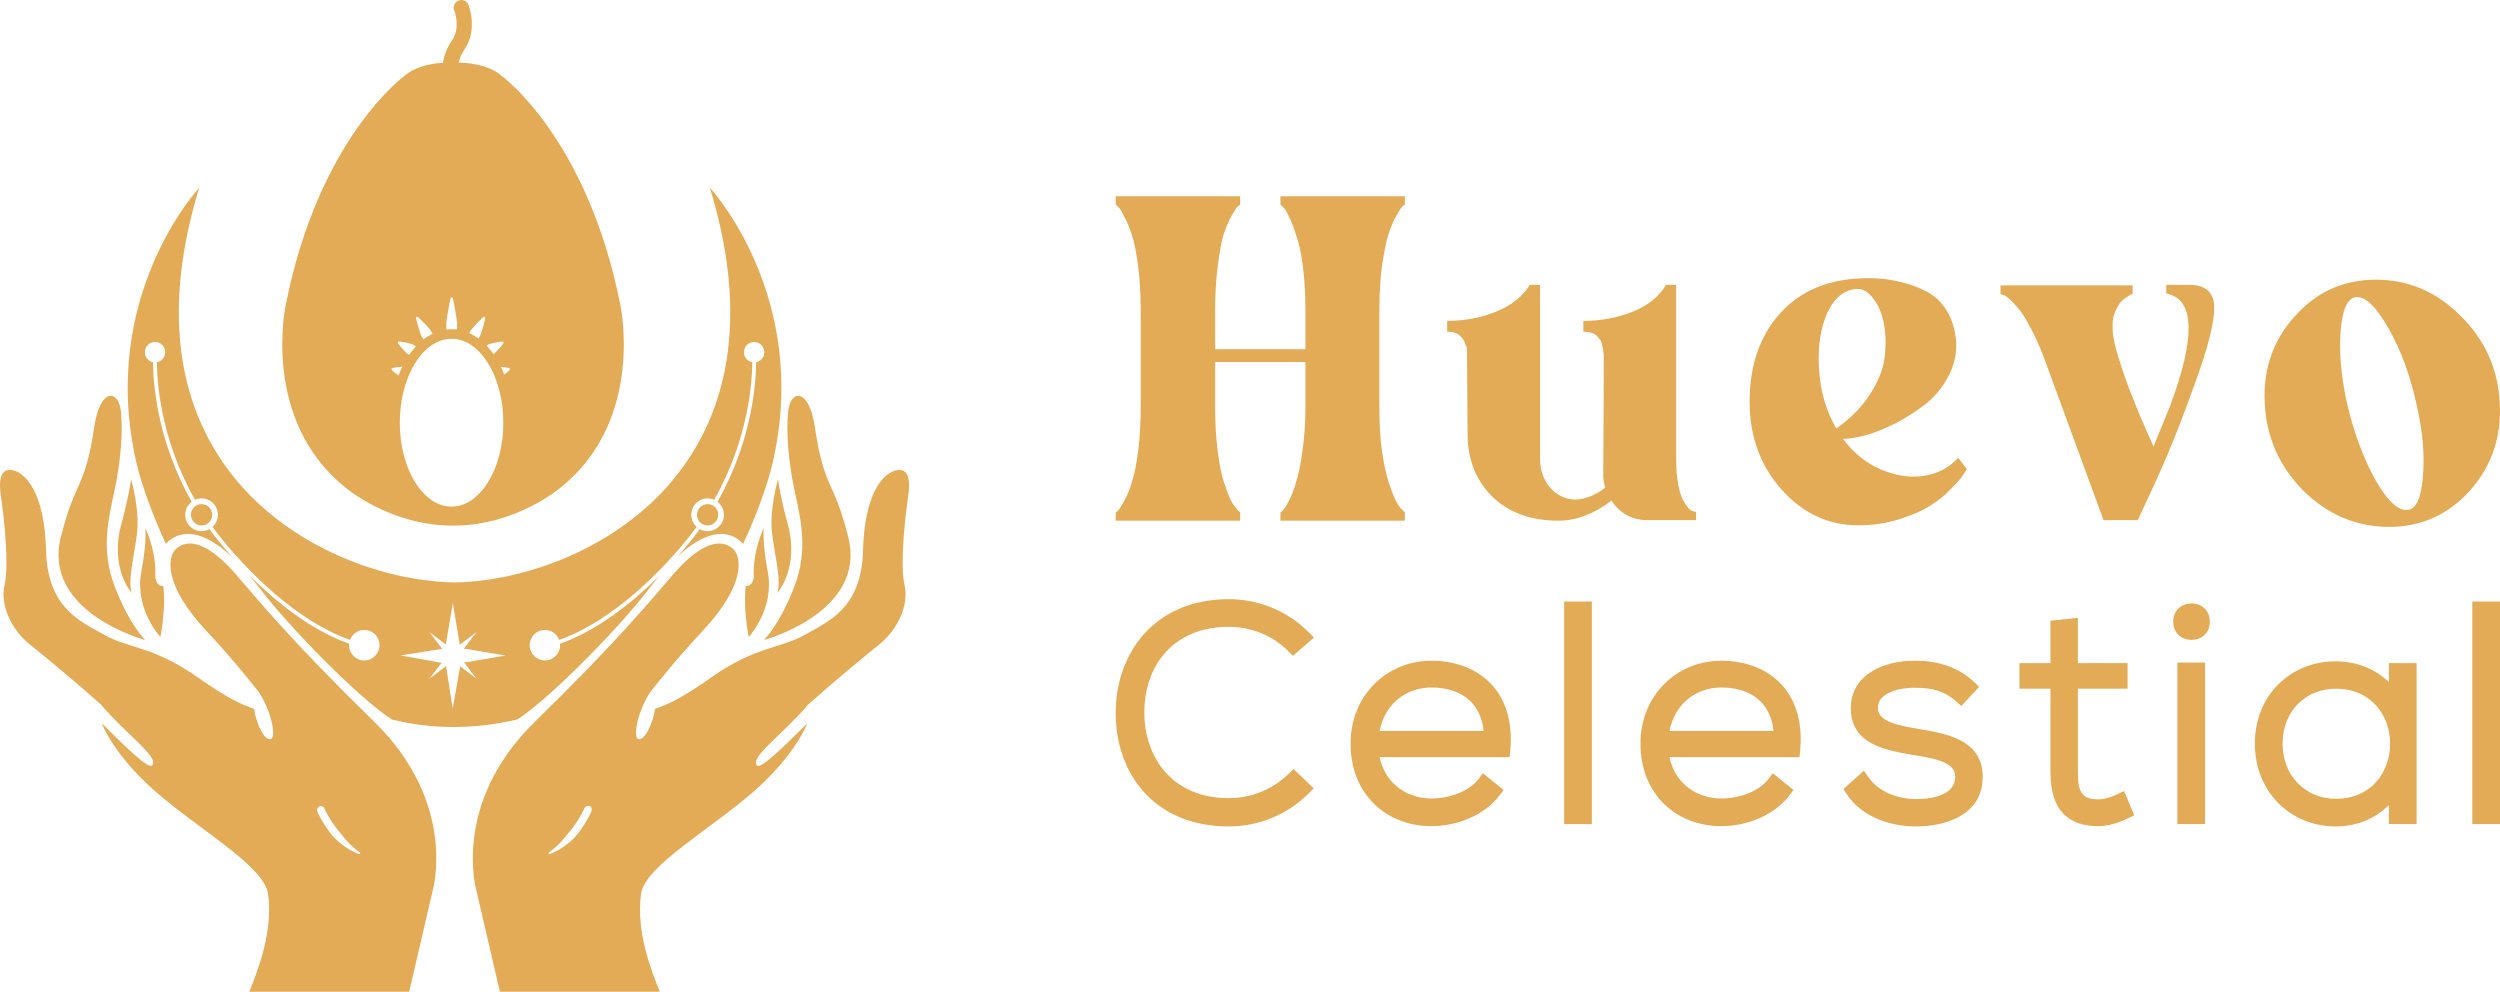 <svg xmlns="http://www.w3.org/2000/svg" fill="none" viewBox="0 0 242 96" height="96" width="242">
<path fill="#E3AB56" d="M12.689 46.399C12.689 46.399 13.579 49.399 13.244 51.789C12.862 54.518 12.395 56.158 12.745 57.388C12.745 57.388 10.566 54.965 11.76 50.683C12.438 48.249 12.689 46.399 12.689 46.399ZM75.311 46.399C75.311 46.399 75.562 48.249 76.24 50.683C77.434 54.965 75.255 57.388 75.255 57.388C75.605 56.158 75.138 54.518 74.756 51.789C74.422 49.399 75.311 46.399 75.311 46.399ZM15.525 61.657C15.525 61.657 13.001 58.96 13.678 55.36C14.246 52.338 14.062 51.11 14.062 51.11C14.062 51.11 15.152 53.251 15.036 55.899C15.036 55.899 15.129 56.79 15.806 56.719C15.806 56.719 16.107 58.626 15.525 61.657ZM72.475 61.657C71.893 58.626 72.194 56.719 72.194 56.719C72.871 56.79 72.964 55.899 72.964 55.899C72.848 53.251 73.938 51.11 73.938 51.11C73.938 51.11 73.754 52.338 74.322 55.36C74.999 58.96 72.475 61.657 72.475 61.657ZM24.131 96C24.904 94.072 26.455 90.25 25.951 86.535C25.583 83.826 19.163 80.237 15.039 76.611C10.915 72.986 9.863 70.03 9.863 70.03C11.859 72 14.35 74.508 14.723 74.098C15.452 73.299 12.239 71.113 9.771 68.201C7.282 65.969 4.038 63.299 2.904 62.395C1.125 60.976 -0.015 58.596 0.441 56.627C0.897 54.659 0.395 50.127 0.076 47.928C-0.244 45.729 0.486 45.23 1.49 45.596C2.494 45.962 4.31 47.653 4.462 53.332C4.611 58.937 7.877 60.181 10.112 61.462C12.347 62.744 14.856 62.561 19.099 65.537C22.292 67.776 23.268 68.121 24.591 68.63C24.815 70.112 25.631 71.76 26.23 71.534C26.734 71.342 26.325 68.997 25.096 67.047C23.921 65.589 22.654 63.935 19.92 61.005C15.905 56.702 16.119 53.901 17.092 53.086C18.584 51.836 20.741 53.177 22.839 55.603C24.938 58.029 28.114 61.946 36.24 69.885C44.366 77.824 41.871 86.264 41.871 86.264L39.61 96H24.131ZM34.873 82.643C34.853 82.606 34.857 82.559 34.837 82.522C34.808 82.473 34.046 82.084 32.922 80.61C32.837 80.499 32.02 79.573 31.454 78.367C31.364 78.174 31.394 78.134 31.198 78.054C31.111 78.018 31.009 78.053 30.914 78.054C30.912 78.054 30.712 78.257 30.711 78.26C30.675 78.348 30.706 78.451 30.711 78.546C30.712 78.547 31.188 79.683 32.17 80.876C32.587 81.38 33.419 82.072 34.375 82.519C34.405 82.533 34.724 82.682 34.753 82.68C34.795 82.677 34.831 82.646 34.873 82.643ZM48.391 96L46.129 86.264C46.129 86.264 43.635 77.824 51.76 69.885C59.886 61.946 63.062 58.029 65.16 55.603C67.259 53.177 69.417 51.836 70.909 53.086C71.882 53.901 72.095 56.702 68.08 61.005C65.346 63.935 64.079 65.589 62.904 67.047C61.675 68.997 61.266 71.342 61.77 71.534C62.369 71.76 63.185 70.112 63.409 68.63C64.732 68.121 65.708 67.776 68.901 65.537C73.144 62.561 75.653 62.744 77.888 61.462C80.123 60.181 83.389 58.937 83.538 53.332C83.69 47.653 85.507 45.962 86.51 45.596C87.514 45.23 88.243 45.729 87.924 47.928C87.605 50.127 87.103 54.659 87.559 56.627C88.016 58.596 86.875 60.976 85.096 62.395C83.962 63.299 80.718 65.969 78.229 68.201C75.761 71.113 72.548 73.299 73.277 74.098C73.65 74.508 76.141 72 78.137 70.03C78.137 70.03 77.085 72.986 72.961 76.611C68.837 80.237 62.417 83.826 62.049 86.535C61.545 90.25 63.096 94.072 63.869 96H48.391ZM56.559 78.257C56.525 78.338 56.081 79.344 55.215 80.396C54.907 80.769 54.803 80.929 54.49 81.287C53.752 82.129 53.136 82.506 53.127 82.522C53.106 82.559 53.111 82.606 53.09 82.643C53.154 82.647 53.146 82.676 53.21 82.68C53.233 82.681 53.253 82.663 53.274 82.655C54.62 82.116 55.505 81.189 55.595 81.098C55.906 80.786 56.72 79.716 57.215 78.629C57.491 77.93 56.784 77.818 56.559 78.257ZM14.062 61.956C14.062 61.956 4.063 59.28 5.887 51.996C7.318 46.283 8.201 47.496 9.128 41.309C9.7 37.493 11.464 37.735 11.697 39.756C11.931 41.778 11.668 44.766 11.084 47.49C10.5 50.215 9.741 53.203 11.084 56.719C12.542 60.535 14.062 61.956 14.062 61.956ZM73.938 61.956C73.938 61.956 75.458 60.535 76.916 56.719C78.259 53.203 77.5 50.215 76.916 47.49C76.332 44.766 76.069 41.778 76.303 39.756C76.536 37.735 78.3 37.493 78.872 41.309C79.799 47.496 80.682 46.283 82.113 51.996C83.937 59.28 73.938 61.956 73.938 61.956ZM22.471 53.926C18.683 50.372 16.73 51.928 16.059 52.641C14.869 50.073 13.745 47.117 13.203 44.771C9.485 28.693 19.283 18.173 19.283 18.173C10.698 46.19 32.187 56.224 44 56.382C55.813 56.224 77.302 46.19 68.717 18.173C68.717 18.173 78.515 28.693 74.798 44.771C74.255 47.117 73.131 50.073 71.941 52.641C71.273 51.931 69.333 50.385 65.576 53.883C66.147 53.241 66.657 52.627 67.1 52.067C67.321 51.787 67.534 51.506 67.739 51.224C67.964 51.348 68.222 51.418 68.496 51.418C69.368 51.418 70.076 50.707 70.076 49.832C70.076 49.317 69.832 48.86 69.453 48.57C72.934 42.446 73.193 36.631 73.195 35.062C73.646 34.971 73.986 34.571 73.986 34.093C73.986 33.547 73.544 33.104 73.001 33.104C72.457 33.104 72.015 33.547 72.015 34.093C72.015 34.576 72.362 34.979 72.82 35.065C72.818 36.594 72.565 42.333 69.13 48.379C68.936 48.293 68.721 48.246 68.496 48.246C67.623 48.246 66.915 48.956 66.915 49.832C66.915 50.297 67.115 50.716 67.433 51.006C67.232 51.282 67.022 51.558 66.805 51.833C64.263 55.055 59.429 60.064 54.128 61.945C53.921 61.38 53.38 60.977 52.745 60.977C51.932 60.977 51.273 61.639 51.273 62.454C51.273 63.27 51.932 63.932 52.745 63.932C53.558 63.932 54.218 63.27 54.218 62.454C54.218 62.407 54.216 62.36 54.211 62.314C57.815 61.045 61.211 58.351 63.837 55.727C63.5 56.126 63.15 56.562 62.789 57.037C59.992 60.713 53.286 67.569 50.078 69.643C45.978 70.599 41.924 70.639 37.922 69.643C34.715 67.569 28.008 60.713 25.211 57.037C24.834 56.541 24.47 56.088 24.119 55.675C26.752 58.315 30.169 61.036 33.797 62.314C33.792 62.36 33.79 62.407 33.79 62.454C33.79 63.27 34.45 63.932 35.263 63.932C36.075 63.932 36.735 63.27 36.735 62.454C36.735 61.639 36.075 60.977 35.263 60.977C34.628 60.977 34.087 61.38 33.88 61.945C28.578 60.064 23.744 55.055 21.202 51.833C20.985 51.558 20.776 51.282 20.575 51.006C20.893 50.716 21.093 50.297 21.093 49.832C21.093 48.956 20.385 48.246 19.512 48.246C19.287 48.246 19.072 48.293 18.878 48.379C15.443 42.333 15.19 36.594 15.188 35.065C15.646 34.979 15.992 34.576 15.992 34.093C15.992 33.547 15.551 33.104 15.007 33.104C14.464 33.104 14.022 33.547 14.022 34.093C14.022 34.571 14.362 34.971 14.813 35.062C14.815 36.631 15.074 42.446 18.555 48.57C18.176 48.86 17.931 49.317 17.931 49.832C17.931 50.707 18.64 51.418 19.512 51.418C19.786 51.418 20.044 51.348 20.269 51.224C20.474 51.506 20.687 51.787 20.908 52.067C21.361 52.64 21.885 53.269 22.471 53.926ZM42.748 64.154L41.555 65.709L43.184 64.476V64.526L43.821 68.59L44.526 64.619L44.524 64.487L46.14 65.709L44.914 64.112L45.105 64.108L48.946 63.458L45.105 62.808H44.888L46.14 61.177L44.484 62.429L44.48 62.227L43.832 58.373L43.184 62.227V62.41L41.555 61.177L42.807 62.809L38.764 63.447L42.721 64.155L42.748 64.154ZM19.512 48.8C20.079 48.8 20.54 49.263 20.54 49.832C20.54 50.401 20.079 50.863 19.512 50.863C18.945 50.863 18.484 50.401 18.484 49.832C18.484 49.263 18.945 48.8 19.512 48.8ZM68.496 48.8C69.063 48.8 69.524 49.263 69.524 49.832C69.524 50.401 69.063 50.863 68.496 50.863C67.928 50.863 67.468 50.401 67.468 49.832C67.468 49.263 67.928 48.8 68.496 48.8ZM44.397 6.059C46.043 6.084 47.627 6.527 48.517 7.31C48.517 7.31 56.844 13.294 60.05 29.523C60.05 29.523 62.472 40.592 54.307 47.164C54.307 47.164 49.984 50.901 43.855 50.877C37.727 50.901 33.403 47.164 33.403 47.164C25.239 40.592 27.66 29.523 27.66 29.523C30.866 13.294 39.193 7.31 39.193 7.31C40.004 6.597 41.39 6.166 42.874 6.076C42.978 5.43 43.232 4.68 43.764 3.893C44.63 2.614 43.97 1.024 43.97 1.024C43.817 0.643 44 0.209 44.38 0.054C44.76 -0.1 45.193 0.085 45.347 0.466C45.347 0.466 46.28 2.827 44.993 4.73C44.672 5.205 44.492 5.658 44.397 6.059ZM39.611 34.345C39.751 34.14 39.897 33.947 40.05 33.766C40.121 33.681 40.194 33.599 40.267 33.519L39.93 33.324C39.699 33.225 38.713 33.05 38.673 33.053C38.612 33.057 38.557 33.092 38.496 33.096C38.523 33.151 38.521 33.217 38.547 33.271C38.565 33.308 39.208 34.077 39.41 34.229L39.611 34.345ZM38.58 36.349C38.693 36.053 38.815 35.768 38.947 35.495C38.635 35.512 38.057 35.603 38.023 35.617C37.967 35.639 37.921 35.682 37.865 35.705C37.902 35.752 37.921 35.813 37.958 35.86C37.978 35.885 38.319 36.163 38.58 36.349ZM47.095 33.457C47.189 33.556 47.282 33.659 47.372 33.766C47.507 33.927 47.638 34.097 47.763 34.277C47.791 34.262 47.819 34.247 47.844 34.229C48.046 34.077 48.689 33.308 48.707 33.271C48.733 33.217 48.731 33.151 48.758 33.096C48.697 33.092 48.642 33.057 48.581 33.053C48.541 33.05 47.555 33.225 47.324 33.324L47.095 33.457ZM48.481 35.509C48.596 35.748 48.704 35.996 48.804 36.254C49.037 36.081 49.279 35.881 49.296 35.86C49.334 35.813 49.352 35.752 49.389 35.705C49.333 35.682 49.287 35.639 49.231 35.617C49.203 35.606 48.796 35.54 48.481 35.509ZM43.711 32.794C40.945 32.794 38.7 36.434 38.7 40.917C38.7 45.401 40.945 49.041 43.711 49.041C46.476 49.041 48.721 45.401 48.721 40.917C48.721 36.434 46.476 32.794 43.711 32.794ZM43.205 31.902C43.372 31.881 43.541 31.87 43.711 31.87C43.891 31.87 44.069 31.882 44.246 31.906V31.522C44.246 31.437 44.251 31.352 44.246 31.268C44.215 30.777 43.866 28.931 43.848 28.892C43.823 28.837 43.75 28.813 43.725 28.758C43.7 28.813 43.627 28.837 43.603 28.892C43.585 28.931 43.236 30.777 43.205 31.268V31.902ZM45.421 32.243C45.731 32.382 46.032 32.559 46.32 32.77L46.41 32.613C46.44 32.562 46.474 32.514 46.498 32.461C46.641 32.152 46.977 30.874 46.977 30.835C46.978 30.774 46.935 30.718 46.935 30.656C46.883 30.687 46.813 30.678 46.76 30.709C46.726 30.729 45.792 31.66 45.597 31.938L45.421 32.243ZM40.985 32.859C41.268 32.639 41.563 32.453 41.868 32.305L41.745 32.091C41.716 32.04 41.691 31.986 41.657 31.938C41.462 31.66 40.528 30.729 40.494 30.709C40.441 30.678 40.372 30.687 40.319 30.656C40.319 30.718 40.276 30.774 40.277 30.835C40.277 30.874 40.613 32.152 40.756 32.461L40.985 32.859Z" clip-rule="evenodd" fill-rule="evenodd"></path>
<path fill="#E3AB56" d="M135.991 19.798C135.925 19.831 135.827 19.914 135.695 20.047C135.596 20.146 135.399 20.462 135.103 20.994C134.839 21.492 134.592 22.09 134.362 22.788C134.164 23.486 133.967 24.483 133.77 25.779C133.605 27.041 133.523 28.454 133.523 30.015V39.386C133.523 40.981 133.605 42.41 133.77 43.673C133.967 44.936 134.181 45.932 134.411 46.663C134.642 47.361 134.872 47.959 135.103 48.458C135.366 48.923 135.58 49.222 135.744 49.355L135.991 49.604V50.402H123.946V49.604C124.011 49.571 124.094 49.505 124.192 49.405C124.324 49.272 124.522 48.956 124.785 48.458C125.048 47.926 125.279 47.312 125.476 46.614C125.706 45.916 125.904 44.936 126.068 43.673C126.266 42.377 126.364 40.948 126.364 39.386V35.05H117.627V39.386C117.627 40.981 117.709 42.41 117.873 43.673C118.038 44.936 118.235 45.932 118.466 46.663C118.696 47.361 118.927 47.959 119.157 48.458C119.42 48.923 119.634 49.222 119.799 49.355L120.046 49.604V50.402H108V49.604C108.066 49.571 108.148 49.505 108.247 49.405C108.378 49.272 108.576 48.956 108.839 48.458C109.135 47.926 109.382 47.312 109.58 46.614C109.81 45.916 110.008 44.936 110.172 43.673C110.337 42.377 110.419 40.948 110.419 39.386V30.015C110.419 28.454 110.337 27.041 110.172 25.779C110.008 24.483 109.81 23.486 109.58 22.788C109.349 22.057 109.103 21.459 108.839 20.994C108.609 20.495 108.411 20.18 108.247 20.047L108 19.798V19H120.046V19.798C119.98 19.831 119.881 19.914 119.749 20.047C119.651 20.146 119.453 20.462 119.157 20.994C118.894 21.492 118.647 22.09 118.416 22.788C118.219 23.486 118.038 24.483 117.873 25.779C117.709 27.041 117.627 28.454 117.627 30.015V33.804H126.364V30.015C126.364 28.454 126.282 27.041 126.118 25.779C125.953 24.483 125.739 23.486 125.476 22.788C125.246 22.057 125.015 21.459 124.785 20.994C124.554 20.495 124.357 20.18 124.192 20.047L123.946 19.798V19H135.991V19.798ZM162.254 44.421C162.254 45.384 162.32 46.215 162.452 46.913C162.583 47.611 162.748 48.126 162.945 48.458C163.143 48.79 163.324 49.056 163.489 49.255C163.686 49.422 163.851 49.505 163.982 49.505L164.18 49.554V50.352H159.49C158.009 50.352 156.84 49.721 155.985 48.458C154.306 49.754 152.595 50.402 150.851 50.402C148.185 50.402 146.045 49.621 144.433 48.059C142.853 46.464 142.063 44.454 142.063 42.028L142.014 35V34.003C142.014 33.804 141.997 33.671 141.965 33.604C141.932 33.505 141.882 33.388 141.816 33.255C141.784 33.089 141.734 32.973 141.668 32.906C141.602 32.807 141.52 32.707 141.421 32.608C141.323 32.475 141.208 32.375 141.076 32.308C140.977 32.242 140.829 32.192 140.632 32.159C140.467 32.126 140.286 32.109 140.089 32.109V31.062C141.767 31.062 143.347 30.763 144.828 30.165C146.309 29.567 147.395 28.703 148.086 27.573H149.073V44.371C149.073 45.501 149.402 46.448 150.061 47.212C150.719 47.943 151.509 48.325 152.43 48.358C153.385 48.358 154.372 47.976 155.392 47.212C155.261 46.78 155.195 46.381 155.195 46.016C155.228 41.064 155.244 37.392 155.244 35V34.402C155.244 34.336 155.228 34.219 155.195 34.053C155.195 33.853 155.178 33.721 155.145 33.654C155.113 33.555 155.08 33.422 155.047 33.255C155.014 33.089 154.964 32.973 154.899 32.906C154.833 32.807 154.751 32.707 154.652 32.608C154.553 32.475 154.438 32.375 154.306 32.308C154.175 32.242 154.027 32.192 153.862 32.159C153.697 32.126 153.5 32.109 153.27 32.109V31.062C154.981 31.062 156.577 30.763 158.058 30.165C159.539 29.567 160.609 28.703 161.267 27.573H162.254V44.421ZM189.554 44.321L190.394 45.417C190.295 45.55 190.163 45.75 189.999 46.016C189.867 46.248 189.489 46.68 188.863 47.312C188.271 47.943 187.596 48.491 186.839 48.956C186.115 49.422 185.128 49.854 183.877 50.252C182.627 50.651 181.294 50.85 179.878 50.85C177.015 50.85 174.547 49.704 172.473 47.411C170.4 45.085 169.363 42.244 169.363 38.888C169.363 35.332 170.367 32.458 172.375 30.265C174.415 28.038 177.246 26.925 180.866 26.925C181.952 26.925 182.956 27.042 183.877 27.274C184.799 27.474 185.671 27.789 186.494 28.221C187.316 28.653 187.975 29.284 188.468 30.115C188.962 30.946 189.258 31.926 189.357 33.056C189.423 34.219 189.176 35.332 188.616 36.396C188.09 37.426 187.382 38.306 186.494 39.037C185.605 39.735 184.634 40.367 183.581 40.931C182.528 41.463 181.54 41.862 180.619 42.128C179.73 42.36 178.99 42.477 178.397 42.477C179.385 43.806 180.586 44.786 182.001 45.417C183.449 46.049 184.848 46.265 186.197 46.066C187.547 45.866 188.666 45.285 189.554 44.321ZM179.878 27.972C178.628 27.972 177.64 28.72 176.916 30.215C176.225 31.71 175.946 33.538 176.077 35.698C176.209 37.858 176.768 39.785 177.756 41.48C179.171 40.483 180.273 39.353 181.063 38.09C181.886 36.794 182.347 35.581 182.446 34.452C182.577 33.289 182.544 32.225 182.347 31.262C182.149 30.265 181.804 29.467 181.31 28.869C180.849 28.271 180.372 27.972 179.878 27.972ZM211.918 27.573C213.53 27.573 214.337 28.321 214.337 29.816C214.337 31.278 213.711 33.721 212.461 37.143C211.243 40.566 210.025 43.623 208.807 46.315L206.932 50.352H203.624C200.991 43.174 199.066 37.924 197.848 34.601C197.42 33.471 196.976 32.491 196.515 31.66C196.087 30.83 195.709 30.232 195.38 29.866C195.05 29.467 194.754 29.152 194.491 28.919C194.228 28.686 194.014 28.553 193.849 28.52L193.652 28.47V27.623H206.438V28.47C206.372 28.47 206.306 28.487 206.24 28.52C206.175 28.553 206.043 28.637 205.845 28.77C205.681 28.869 205.516 29.002 205.352 29.168C205.22 29.301 205.072 29.517 204.907 29.816C204.776 30.082 204.661 30.381 204.562 30.713C204.496 31.046 204.48 31.477 204.513 32.009C204.545 32.541 204.644 33.106 204.809 33.704C205.105 34.801 205.549 36.146 206.142 37.741C206.767 39.336 207.31 40.649 207.771 41.679L208.462 43.224L210.091 39.237C212.494 32.757 212.444 29.168 209.943 28.47C209.877 28.437 209.795 28.421 209.696 28.421V27.573H211.918ZM238.23 30.614C240.567 32.94 241.818 35.748 241.982 39.037C242.147 42.327 241.176 45.152 239.07 47.511C236.963 49.837 234.363 51 231.269 51C228.11 51 225.345 49.837 222.976 47.511C220.639 45.152 219.389 42.327 219.224 39.037C219.059 35.748 220.03 32.94 222.137 30.614C224.243 28.254 226.859 27.075 229.986 27.075C233.145 27.075 235.894 28.254 238.23 30.614ZM233.145 49.355C233.902 49.222 234.363 48.176 234.528 46.215C234.725 44.221 234.544 41.962 233.985 39.436C233.359 36.479 232.438 33.937 231.22 31.81C230.002 29.65 228.933 28.637 228.011 28.77C227.221 28.902 226.744 29.966 226.58 31.959C226.415 33.953 226.596 36.213 227.123 38.738C227.781 41.663 228.702 44.205 229.887 46.365C231.105 48.525 232.191 49.521 233.145 49.355Z" clip-rule="evenodd" fill-rule="evenodd"></path>
<path fill="#E3AB56" d="M127.169 76.305L126.704 76.775C124.575 78.925 121.748 80 118.949 80C111.771 80 108.032 74.928 108.001 69.122C107.941 63.375 111.649 58 118.949 58C121.748 58 124.575 59.075 126.704 61.225L127.188 61.717L125.16 63.489L124.74 63.064C123.146 61.454 121.046 60.678 118.949 60.678C116.24 60.678 114.183 61.628 112.811 63.156C111.437 64.689 110.757 66.793 110.769 69.052C110.824 73.451 113.584 77.264 118.949 77.264C121.048 77.264 123.177 76.459 124.771 74.873L125.21 74.437L127.169 76.305ZM138.563 79.971C134.232 79.971 130.736 76.922 130.736 71.978C130.736 67.321 134.232 63.959 138.563 63.959C140.727 63.959 142.77 64.643 144.202 66.07C145.633 67.497 146.483 69.674 146.187 72.708L146.13 73.289H133.545C134.07 75.84 136.179 77.293 138.563 77.293C140.233 77.293 142.2 76.652 143.149 75.379L143.546 74.849L145.55 76.469L145.171 76.97C143.679 78.947 141.018 79.971 138.563 79.971ZM133.545 70.756H143.617C143.488 69.505 143.018 68.509 142.262 67.806C141.365 66.972 140.085 66.55 138.563 66.55C136.163 66.55 134.077 68.073 133.545 70.756ZM154.092 58.231V79.769H151.41V58.231H154.092ZM166.625 79.971C162.294 79.971 158.798 76.922 158.798 71.978C158.798 67.321 162.294 63.959 166.625 63.959C168.789 63.959 170.832 64.643 172.263 66.07C173.695 67.497 174.545 69.674 174.249 72.708L174.191 73.289H161.607C162.132 75.84 164.241 77.293 166.625 77.293C168.295 77.293 170.261 76.652 171.211 75.379L171.607 74.849L173.612 76.469L173.232 76.97C171.741 78.947 169.08 79.971 166.625 79.971ZM161.607 70.756H171.679C171.55 69.505 171.08 68.509 170.323 67.806C169.426 66.972 168.147 66.55 166.625 66.55C164.224 66.55 162.139 68.073 161.607 70.756ZM189.862 68.336L189.396 67.924C188.103 66.774 186.831 66.579 185.404 66.579H185.402C184.414 66.567 183.445 66.735 182.732 67.123C182.159 67.434 181.76 67.892 181.782 68.546C181.803 69.23 182.297 69.606 182.901 69.871C183.703 70.226 184.707 70.382 185.547 70.532C186.865 70.761 188.425 70.997 189.64 71.602C191.021 72.289 192.002 73.412 191.919 75.386C191.818 78.93 188.268 80 185.466 80C182.753 80 180.088 78.925 178.747 76.845L178.446 76.377L180.427 74.601L180.837 75.198C181.889 76.727 183.801 77.351 185.495 77.351C186.275 77.351 187.256 77.254 188.05 76.893C188.709 76.594 189.232 76.1 189.265 75.256C189.284 74.523 188.845 74.106 188.225 73.817C187.399 73.434 186.292 73.258 185.192 73.08H185.189C183.743 72.836 182.309 72.564 181.228 71.99C179.997 71.335 179.176 70.32 179.157 68.601C179.126 65.429 182.176 63.925 185.414 63.959C187.647 63.959 189.597 64.6 191.117 66.041L191.582 66.482L189.862 68.336ZM201.139 59.808V64.19H205.949V66.666H201.139V74.726C201.139 75.683 201.194 76.483 201.68 76.958C201.979 77.25 202.439 77.38 203.105 77.38C203.706 77.38 204.379 77.168 205.004 76.864L205.608 76.572L206.596 78.918L206.047 79.185C205.066 79.662 204.086 79.971 203.105 79.971C201.716 79.971 200.712 79.617 199.996 79.012C198.939 78.117 198.485 76.64 198.485 74.726V66.666H195.479V64.19H198.485V60.087L201.139 59.808ZM213.452 79.769H210.769V64.132H213.452V79.769ZM210.369 60.177C210.369 57.824 213.91 57.824 213.91 60.177C213.91 62.532 210.369 62.532 210.369 60.177ZM233.925 64.19V79.769H231.243V77.927C229.826 79.335 228.017 80 226.098 80C221.799 80 218.272 76.731 218.272 71.978C218.272 67.225 221.796 64.016 226.098 64.016C227.976 64.016 229.869 64.679 231.243 66.032V64.19H233.925ZM226.098 66.666C223.242 66.666 220.954 68.784 220.954 71.978C220.954 75.174 223.242 77.322 226.098 77.322C233.121 77.322 233.121 66.666 226.098 66.666ZM242 58.231V79.769H239.318V58.231H242Z" clip-rule="evenodd" fill-rule="evenodd"></path>
</svg>
